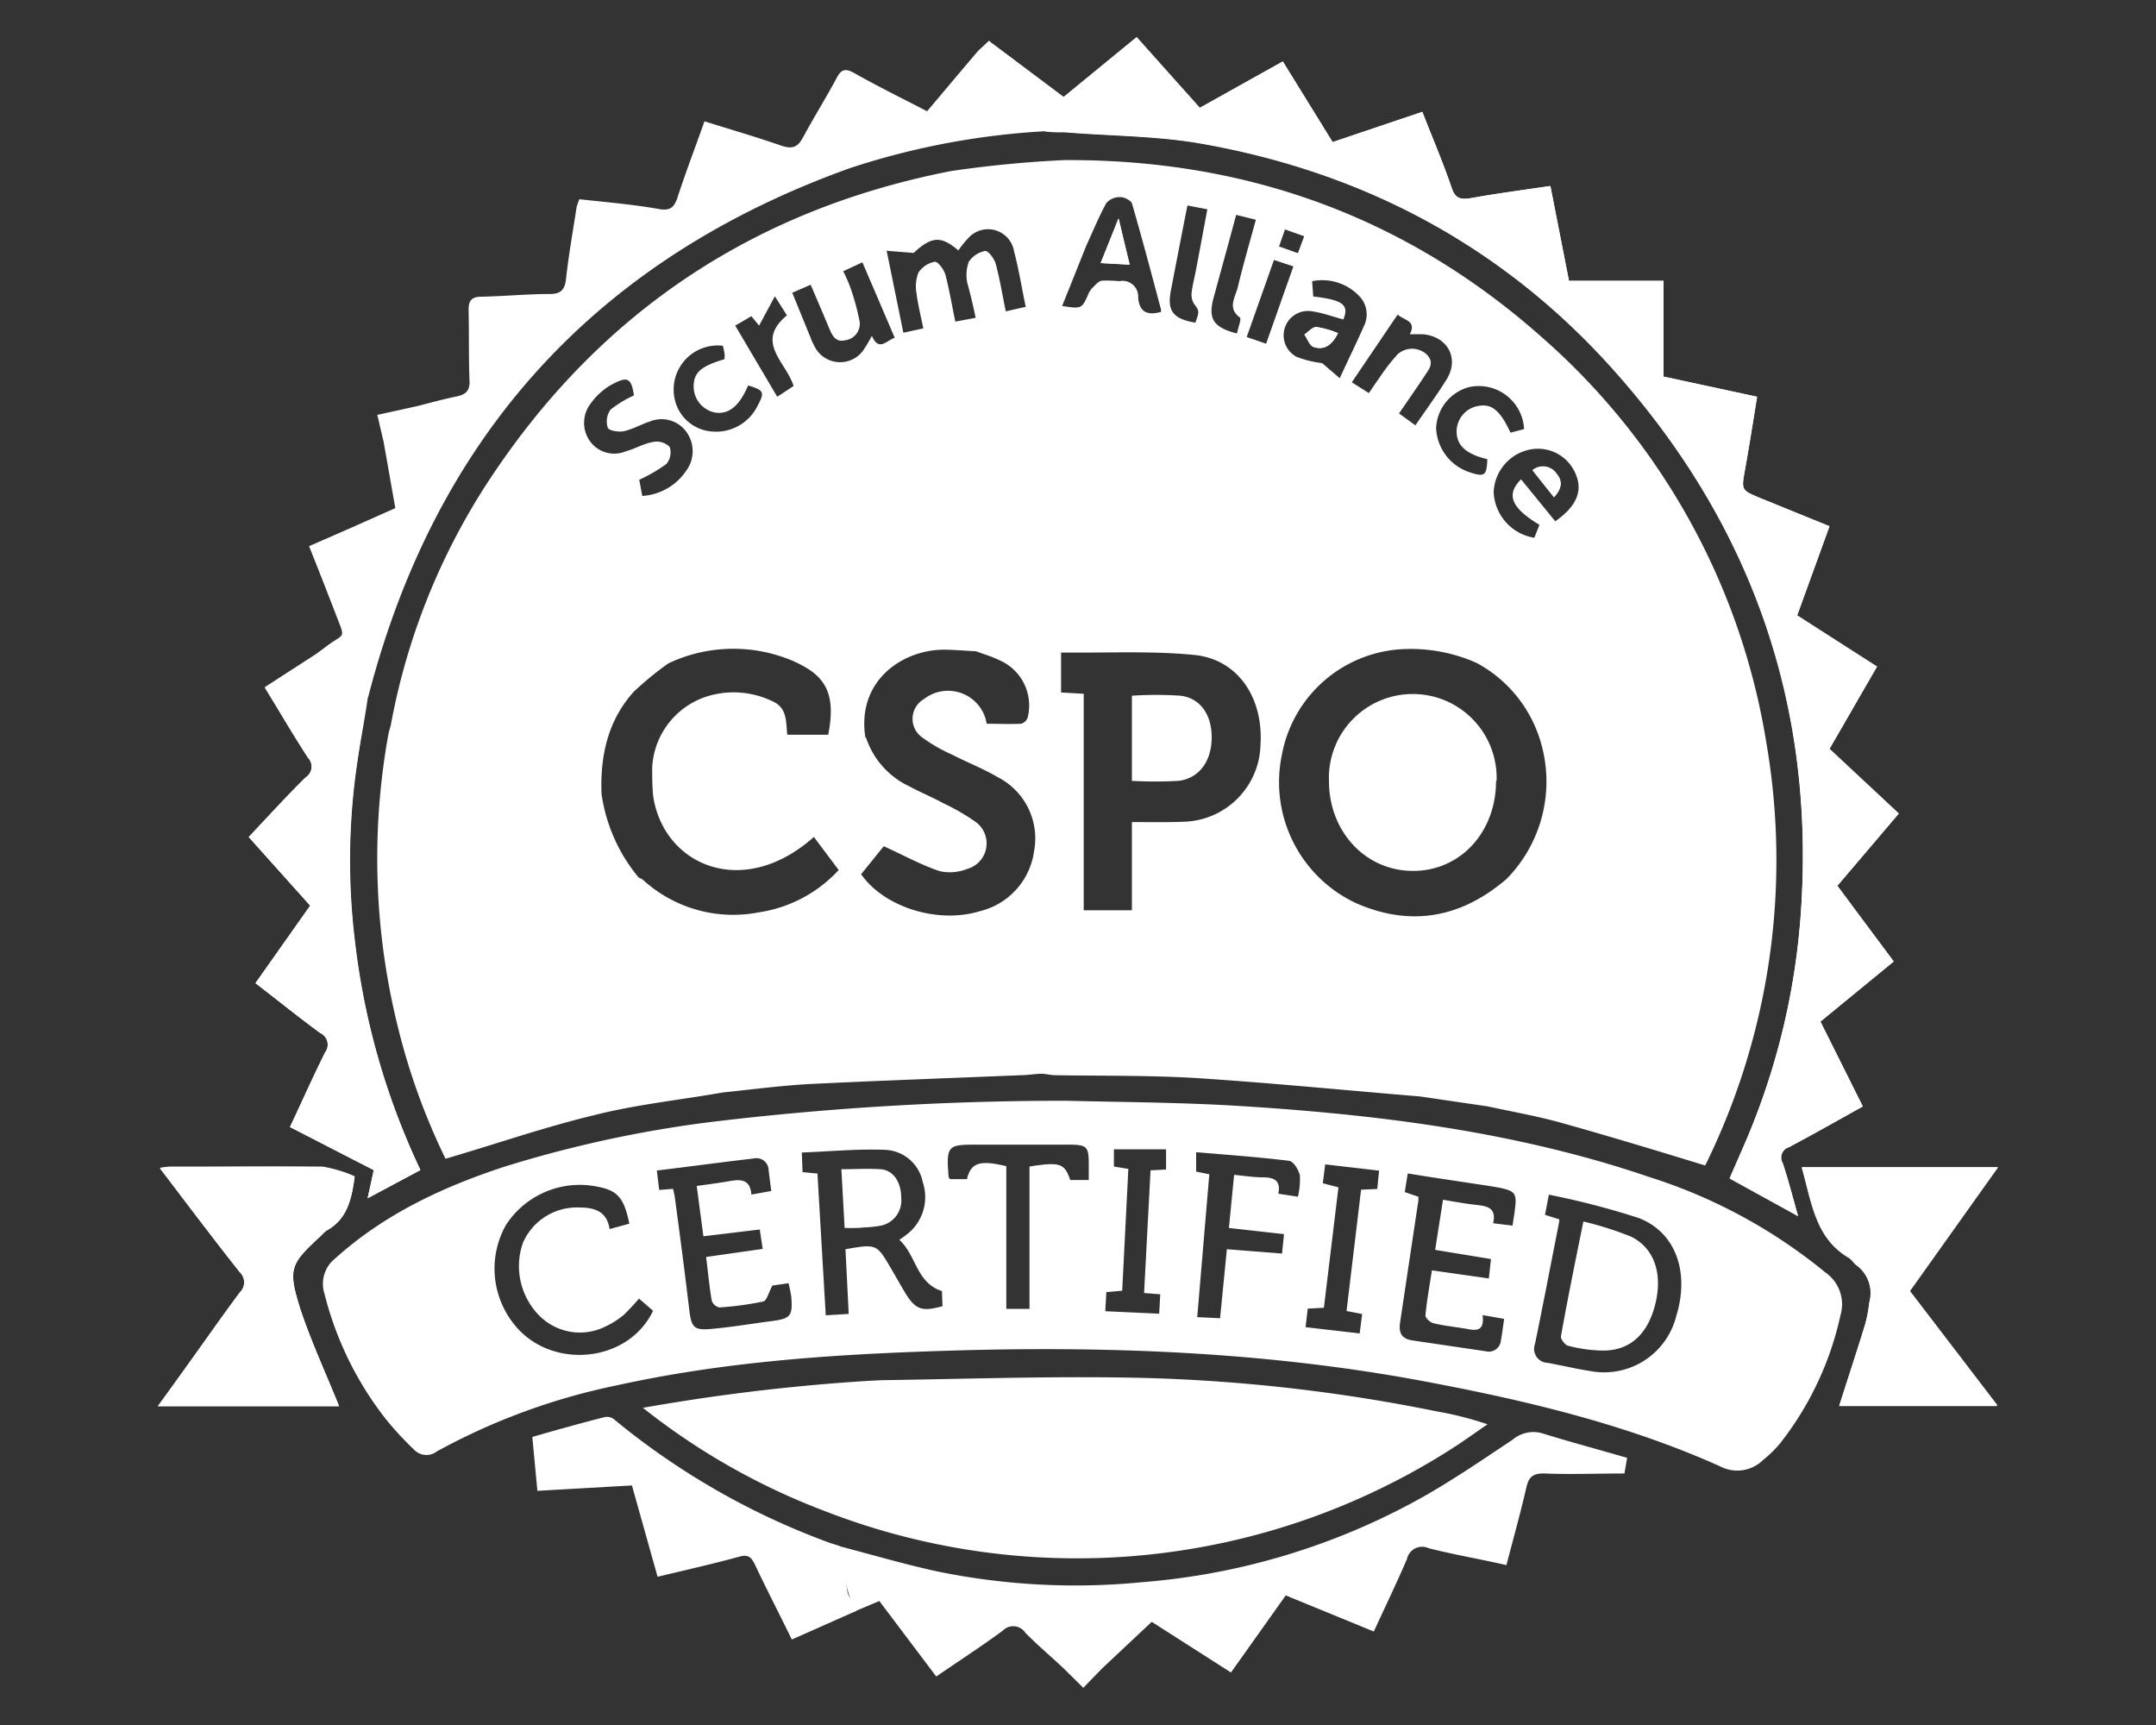 <svg id="Layer_1" data-name="Layer 1" xmlns="http://www.w3.org/2000/svg" viewBox="0 0 200 160"><rect x="0" y="0" width="200" height="160" fill="#333333" stroke="none"/><defs><style>.cls-1{fill:#fff;}</style></defs><path class="cls-1" d="M158.17,108.05c-.12.1,0,.07,0,0Z"/><path class="cls-1" d="M140.3,133.55c-3.12,2.07-6.2,4.2-9.5,5.95A63.46,63.46,0,0,1,106,146.75a63.58,63.58,0,0,1-19.08-1c-3.2-.7-6.32-1.63-9.5-2.45l1.28,4.43c.17.6.32,1.17.5,1.77l2.37-1,5.28,7c2.15-1.47,4.2-2.8,6.17-4.25a1.35,1.35,0,0,1,2.1.2c1.13,1.15,2.38,2.2,3.55,3.3h0l1.82,1.8,1.75-1.8h0l4.6-4.32,7.35,4.7,5.08-7.15,8.17,3.35c1.08-2.35,2.13-4.52,3.08-6.73a1.43,1.43,0,0,1,2-1c2.35.6,4.75,1,7.22,1.57.65-2.47,1.3-4.82,1.85-7.2.23-1,.63-1.32,1.68-1.3,2.45.1,4.87,0,7.42,0l.25-1.45c-2.7-.78-5.32-1.48-7.95-2.3A3,3,0,0,0,140.3,133.55Z"/><path class="cls-1" d="M23.08,77.65,28.78,84,23.7,91.18c2.08,1.6,4,3.17,6,4.62a1.2,1.2,0,0,1,.45,1.82c-1.13,2.26-2.15,4.56-3.25,6.91l7.77,4-.57,2.6L39,108.53A67.91,67.91,0,0,1,32.93,87.3a62.11,62.11,0,0,1,0-15c.3-2.32.65-4.68,1-7L29,61l-4.43,2.8c1.4,2.28,2.65,4.43,4,6.5a1.22,1.22,0,0,1-.23,1.87C26.55,73.9,24.85,75.78,23.08,77.65Z"/><path class="cls-1" d="M29.83,114.58a2.8,2.8,0,0,1,.47-.43c1.9-1.05,2.3-2.85,2.6-5a12.69,12.69,0,0,0-3-.9c-4.7-.1-9.4,0-14.12,0a6,6,0,0,0-.95.12c2.52,3.3,4.92,6.5,7.4,9.63a1.32,1.32,0,0,1,0,1.93c-1.65,2.19-3.2,4.44-4.8,6.67-.9,1.25-1.78,2.48-2.78,3.85h16.8c-1.2-3-2.55-5.9-3.55-8.93C26.68,117.68,26.9,117.28,29.83,114.58Z"/><path class="cls-1" d="M185.33,108.3h-18.2c.92,3.18,1.22,6.53,4.37,8.38.28.17.45.5.73.7a3.19,3.19,0,0,1,1.17,3.42,13.38,13.38,0,0,1-.37,2c-.78,2.53-1.6,5-2.43,7.62h14.68l-8.13-10.62Z"/><path class="cls-1" d="M57,131.68a1.07,1.07,0,0,0-.87-.25c-2.23.57-4.46,1.19-6.75,1.85l.47,5,8.77-.5L61,146.25c2.63-.63,5.08-1.18,7.53-1.85.85-.25,1.15,0,1.5.72,1.1,2.33,2.28,4.61,3.42,6.95l6-2.66c-.18-.6-.64-1.09-.82-1.68l-.73-4.32c-.28-.11-.81-.26-1-.33A68.19,68.19,0,0,1,57,131.68Z"/><path class="cls-1" d="M133.22,130.9a156.59,156.59,0,0,0-26.67-3.08c-8.28-.22-16.58.08-24.85.2l-1.15.06h0a185.75,185.75,0,0,0-20.91,2.5,62.84,62.84,0,0,0,16.8,9.55l0-.06v.06a64.55,64.55,0,0,0,58.33-5.82c1.1-.7,2.15-1.48,3.22-2.2A31.18,31.18,0,0,0,133.22,130.9Z"/><path class="cls-1" d="M98.93,102.1c5,.12,10,.15,15,.42,13.3.78,26.48,2.35,39.15,6.68A48.93,48.93,0,0,1,169.3,118a3.6,3.6,0,0,1,1.43,4,29.37,29.37,0,0,1-5.58,11.85,10.81,10.81,0,0,1-1.6,1.57,3.41,3.41,0,0,1-4,.58c-8.55-3.83-17.57-6-26.75-7.75-15-2.88-30.15-3.45-45.38-2.95-10.15.32-20.27,1-30.22,3.2a59.57,59.57,0,0,0-16.67,6.12,1.58,1.58,0,0,1-2.13-.17,30.29,30.29,0,0,1-2.55-2.75A31,31,0,0,1,30.1,120a3,3,0,0,1,1-3.28c4.55-4.1,9.95-6.62,15.68-8.5a110.38,110.38,0,0,1,20.42-4.3A273.15,273.15,0,0,1,98.93,102.1Zm45.72,11c0,.2-.05.38-.07.53-.73,3.67-1.43,7.35-2.18,11a1.3,1.3,0,0,0,1.18,1.78c1.35.25,2.7.57,4,.77a6.9,6.9,0,0,0,7.92-5.12c1.23-4,0-7.73-3.47-9.08a73.89,73.89,0,0,0-8.35-2.17l-.36,1.87ZM83.43,115c.3-.22.47-.32.62-.45a4.36,4.36,0,0,0,1.55-4.9,3.71,3.71,0,0,0-3.55-3c-2.52-.1-5,.15-7.67.25l.07,1.82,1.38.13L76.6,122l2.13-.13-.3-6c2.87-.5,2.9-.5,4.22,1.78.43.72.83,1.45,1.25,2.15,1,1.67,1.58,1.9,3.53,1.35l-.05-1.4C85,119,85,116.42,83.43,115Zm48.15-4c0,.25,0,.45-.05.65l-1.65,11c-.15,1,.15,1.53,1.15,1.68l6.77,1a1.13,1.13,0,0,0,1.43-1c.12-.65.2-1.3.3-2l-2-.35c.23,1.73-.85,1.38-1.75,1.23s-1.9-.25-2.82-.48c-.3-.07-.75-.5-.73-.72.13-1.38.38-2.75.6-4.18l5.28.75.2-1.8-5.18-.85.73-4.65c1.05.18,2,.35,2.85.45,1.07.13,2.15.15,1.8,1.73l1.8.22c.07-.55.17-1,.22-1.52.2-1.48,0-1.7-1.47-2-.65-.12-1.3-.22-2-.32-2.12-.33-4.25-.63-6.47-1l-.28,1.73Zm-69.15-.73a7.41,7.41,0,0,1,.2,1c.45,3.37.9,6.75,1.3,10.15.22,1.82.45,2,2.3,1.82s3.55-.47,5.32-.7,2-.45,1.85-2.27c-.05-.4-.15-.8-.25-1.25l-1.5.22c-.35.65-.52,1.4-.85,1.48a29.48,29.48,0,0,1-4.07.55,1,1,0,0,1-.7-.6c-.23-1.33-.35-2.68-.53-4.08l5.25-.75-.27-1.8-5.23.63L64.63,110c1.1-.15,2.1-.28,3.07-.45s1.9-.2,2,1.25l1.85-.33c-.1-.7-.17-1.32-.25-1.92a1.13,1.13,0,0,0-1.37-1.1c-3,.35-5.93.75-9,1.12l.22,1.8Zm-3.15,10.18c-.45.52-.9,1-1.4,1.5a8.21,8.21,0,0,1-1.78,1.12A5.3,5.3,0,0,1,50,122a6.53,6.53,0,0,1-1.5-6.7A5.45,5.45,0,0,1,53.75,112c1.43,0,2.55.37,2.8,2l1.83-.5c-.5-2.42-1.1-3.09-3-3.44a8.16,8.16,0,0,0-8.45,3.57,8.25,8.25,0,0,0,.72,9.15c3.35,4.32,10.6,3.7,12.93-1.2ZM120.4,111a6.88,6.88,0,0,0,.18-2c-.13-.5-.58-1.28-1-1.33-2.82-.35-5.67-.55-8.62-.8v1.8l1.22.25-1.12,13.25,2.12.1.63-6.4,5.12.4.18-1.8L114,113.9l.48-4.93c1,.1,1.82.23,2.65.23,1,0,1.72.25,1.45,1.52Zm-27.05,10.4H95.5V108.2c2.83-.45,3.25-.3,3.78,1.25H101v-1.28c0-1.82-.1-2-1.88-2-2.8,0-5.57,0-8.37,0s-3,0-2.75,3c0,.08.1.13.15.2H89.7c.35-1.52,1.2-1.8,3.65-1.2Zm12.78-1.47.6-11.38,1.44-.07V106.6h-4.84v1.6l1.34.22-.57,11.3-1.47.13-.1,1.77,5,.23.1-1.8Zm20,3.75.23-1.8-1.45-.28,1.35-11.25,1.5-.07.17-1.7-5-.58-.22,1.75,1.45.38-1.35,11.17-1.5.08-.2,1.72Z"/><path class="cls-1" d="M92,4l6.68,5,6.78-5.55L111.3,10,119,5.7l4.62,7.48,8.32-2.8c.93,2.4,1.9,4.67,2.7,7,.35,1.05.88,1.15,1.83,1,2.4-.45,4.82-.75,7.35-1.13l1.73,8.8h8.77v8.88L163,36.8c-.37,2.28-.72,4.53-1.12,6.75-.35,1.9-.38,1.9,1.37,2.63l6.45,2.65-3,8.27,7.4,4.75-4.4,7.63,6.42,6-5.7,6.7,5.25,7-6.8,5.58,3.93,7.87c-2.33,1.3-4.58,2.57-6.85,3.78a1,1,0,0,0-.58,1.47c.53,1.55.93,3.18,1.43,4.93l-6.35-3.5c.35-.78.7-1.6,1.05-2.43A65.26,65.26,0,0,0,167,85.43c1.55-19.73-4.45-36.9-17.68-51.5-10.12-11.18-22.82-17.88-37.6-20.55-4.22-.78-8.6-.75-12.87-1.1-.63,0-1.25,0-1.88-.08-1-1.8-2-3.62-3.1-5.42C93.28,5.8,92.62,4.88,92,4Z"/><path class="cls-1" d="M170.45,82.15l5.7-6.7-6.43-6,4.41-7.63-7.41-4.75,3-8.27-6.48-2.62c-1.72-.73-1.7-.7-1.37-2.63.4-2.23.75-4.48,1.12-6.75l-8.67-1.87V26.05h-8.78l-1.72-8.8c-2.5.37-4.92.7-7.35,1.12-1,.18-1.48.08-1.82-1-.8-2.35-1.78-4.63-2.71-7l-8.32,2.81L119,5.7,111.3,10l-5.88-6.55L98.65,9,92,4V4l-.25-.23c-.32.3-.64.6-1,.93C89.17,6.55,87.6,8.43,86,10.32,83.65,9.1,81.4,8,79.2,6.75c-.75-.4-1.15-.35-1.57.45-1,1.87-2.13,3.67-3.13,5.53-.48.87-.92,1.14-2,.79-2.33-.82-4.72-1.5-7.15-2.27-.85,2.4-1.73,4.7-2.48,7-.32,1-.7,1.35-1.84,1.12-2.41-.42-4.83-.62-7.28-.89-.1.22-.17.45-.25.67-.35,2.25-.75,4.5-1,6.78-.12.92-.45,1.34-1.5,1.34-2.12,0-4.25.21-6.35.25-.95,0-1.2.41-1.18,1.3.05,2.13,0,4.25.08,6.38.08,1.1-.38,1.42-1.33,1.6-1.18.25-2.36.57-3.52.87L35,38.48,35.59,41l1.08,6.13-4,1.78-4,1.75c.9,2.25,1.73,4.37,2.55,6.5s.75,1.55-.85,2.72c-.34.27-.7.52-1.05.78l-4.75,3.07c1.4,2.27,2.65,4.43,4,6.5a1.22,1.22,0,0,1-.23,1.87c-1.8,1.78-3.5,3.65-5.27,5.53L28.77,84l-5.07,7.2c2.07,1.59,4,3.14,6,4.62a1.19,1.19,0,0,1,.45,1.82c-1.12,2.28-2.15,4.58-3.25,6.9l7.78,4-.57,2.61L39,108.52A67.62,67.62,0,0,1,32.9,87.3a62.11,62.11,0,0,1,0-15c.3-2.32.88-5.21,1.21-7.54h0a3.19,3.19,0,0,0,.13-.44Q43.7,28.21,78.83,15.6A70.08,70.08,0,0,1,97,12.17c.63,0,1.25,0,1.88.08,4.29.35,8.67.32,12.87,1.1a65.1,65.1,0,0,1,37.6,20.55C162.58,48.5,168.58,65.68,167,85.4a65.51,65.51,0,0,1-5.5,21.47c-.36.83-.73,1.65-1.06,2.43l6.36,3.5c-.5-1.75-.91-3.35-1.43-4.93a1,1,0,0,1,.57-1.47c2.28-1.2,4.5-2.47,6.86-3.78l-3.93-7.87,6.8-5.57Z"/><path class="cls-1" d="M31.45,130.4H14.65c1-1.37,1.88-2.6,2.78-3.85,1.6-2.22,3.17-4.47,4.8-6.67a1.32,1.32,0,0,0,0-1.93c-2.48-3.13-4.88-6.33-7.4-9.63a9.12,9.12,0,0,1,.95-.12c4.7,0,9.4,0,14.12,0a12.69,12.69,0,0,1,3,.9c-.27,2.15-.7,3.95-2.6,5a2,2,0,0,0-.45.43c-3,2.7-3.17,3.1-2,6.9C28.9,124.5,30.23,127.38,31.45,130.4Z"/><path class="cls-1" d="M170.63,130.37c.82-2.59,1.65-5.09,2.42-7.62a16.77,16.77,0,0,0,.38-2,3.23,3.23,0,0,0-1.18-3.42,9.49,9.49,0,0,0-.72-.7c-3.18-1.88-3.45-5.23-4.38-8.38h18.2l-8.2,11.45,8.15,10.65Z"/><path class="cls-1" d="M92,4l-.25-.23Z"/><path class="cls-1" d="M138,102.62c2.22.48,4.47.88,6.67,1.48,4.48,1.25,8.93,2.6,13.5,4a5.72,5.72,0,0,0,.28-.55,64,64,0,0,0,5.4-38.68,63.32,63.32,0,0,0-20.8-37.57c-12.6-11.2-27.48-16.55-44.33-16.45h0A105.57,105.57,0,0,0,88.2,15.87C70.37,19.35,56.22,28.55,46,43.6a61.62,61.62,0,0,0-9.75,23.67h0c-.07.28-.17.55-.22.83a64.74,64.74,0,0,0,.8,26.83,61,61,0,0,0,4.5,12.55l.5-.15c4.4-1.3,8.75-2.8,13.23-3.88,3.92-1,8-1.42,12-2.12h0c2.67-.28,5.35-.63,8-.78,6.55-.32,13.09-.55,19.62-.82.57,0,1.15-.1,1.73-.13s1,.13,1.47.13c4.4.07,8.8,0,13.2.27,6.9.45,13.77,1.13,20.65,1.7ZM137,61.5a12.23,12.23,0,0,1,6,7.6,12.88,12.88,0,0,1-3.25,12.43c-4.22,3.62-8.92,4.47-14,2.22a12.38,12.38,0,0,1-6.85-13.67A12,12,0,0,1,130.4,60.2,15,15,0,0,1,137,61.5Zm1.83,10.93a7.78,7.78,0,1,0-15.55,0c0,4.72,3.4,8.35,7.8,8.35S138.78,77.18,138.78,72.43ZM62,61.53A14.1,14.1,0,0,1,72.78,61a10.58,10.58,0,0,1,2.45,1.22c1.75,1.25,2.17,3,1.6,5.93-.3,0-.63,0-1,0h-2.8c-.13-1.22,0-2.45-1.3-3.07a8.3,8.3,0,0,0-6-.53,7.31,7.31,0,0,0-5.23,6.63c0,.9,0,1.82.1,2.72,1,6.38,8.33,9.58,14.9,3.73l2.3,3.07a12.6,12.6,0,0,1-7.45,3.93,12.4,12.4,0,0,1-10.68-3,1.32,1.32,0,0,0-.42-.23,15.54,15.54,0,0,1-3.45-7.77c-.13-3.53.58-6.8,3-9.48A29.91,29.91,0,0,1,62,61.53Zm43,14.72v8.18h-4.47V64.35l-2.1-.12v-3.7h1.77c3.53,0,7.1-.13,10.6.22,4,.4,6.4,3.92,6.13,8.32a7.32,7.32,0,0,1-7.13,7.15C108.28,76.28,106.72,76.25,105,76.25Zm0-3.82a40.58,40.58,0,0,0,4.28,0c1.9-.2,3.07-1.75,3.12-3.9s-1-3.78-2.9-4a33.7,33.7,0,0,0-4.5,0Zm-24.72-4c-.83-5.22,3.32-8.1,7.17-8.17,1,0,2.08.1,3.1.15.7.27,1.43.47,2.1.8a4.58,4.58,0,0,1,2.68,5.35.92.92,0,0,1-.6.57c-1.08.05-2.15,0-3.2,0a3.63,3.63,0,0,0-5.83-2.28,2.11,2.11,0,0,0-.22,3.5A14.86,14.86,0,0,0,88.33,70c1.4.72,2.9,1.3,4.25,2.1a6.37,6.37,0,0,1,3.35,6.82,6.66,6.66,0,0,1-5.05,5.6c-3.88,1.18-8.83-.35-11-3.43l2.1-2.6c1.83.83,3.45,1.73,5.18,2.31a4.33,4.33,0,0,0,2.55-.2,2.46,2.46,0,0,0,.7-4.43,20.07,20.07,0,0,0-2.93-1.68c-1-.55-2.1-1-3.12-1.55A7.66,7.66,0,0,1,80.33,68.4Zm21-41.67a2.55,2.55,0,0,0-.27.4c-.65,1.5-.65,1.5-2.48,1.22l2.25-5.62c.6-1.3,1.15-2.65,1.85-3.93a1.67,1.67,0,0,1,1.28-.55c.37,0,1,.3,1.1.6.94,3.25,1.82,6.55,2.69,9.83,0,.07,0,.15,0,.22-1.2.33-2,.08-2.12-1.32a1.45,1.45,0,0,0-1.75-1.53,12.38,12.38,0,0,0-1.6-.05C101.85,26.08,101.6,26.48,101.3,26.73Zm3.5-2.2-1-4.28L102.1,24.4Zm39.5,23.8-3.18-3.9c-1.42,1.4-.92,2.65,1.71,4.22l-.48,1.2a4.48,4.48,0,0,1-3.77-4.25A4.2,4.2,0,0,1,142,41.68a3.79,3.79,0,0,1,4.2,2.37C146.83,45.58,146.2,47,144.3,48.33Zm-.13-2.23c.7-.77.8-1.47.23-2.17a1.5,1.5,0,0,0-2.22-.33ZM129.65,29.18c.63.55,1.78.57,1.13,1.82.44,0,.8,0,1.17,0,2.33.18,3.45,2.23,2.25,4.18-.9,1.45-1.9,2.8-2.9,4.27l-1.52-1.1c.8-1.17,1.57-2.27,2.3-3.37.4-.65,1.07-1.28.27-2.1a2,2,0,0,0-2.72,0,18.61,18.61,0,0,0-1.75,2.28c-.3.4-.55.8-.9,1.3l-1.58-1Zm-5.37,5.9-1.63-1.4a9.84,9.84,0,0,1-2.37-.58,2.26,2.26,0,0,1,1.47-4.22c1,.15,1.9.5,2.87.75.53-1.35,0-1.8-2.8-2.13l-.1-1.42a4.74,4.74,0,0,1,4.45,1.47,2.43,2.43,0,0,1,.35,2.7C125.85,31.78,125.12,33.25,124.28,35.08Zm-.16-4.18a8.22,8.22,0,0,0-2-.57c-.37,0-.74.45-1.12.7.28.4.47,1,.85,1.15,1,.35,1.73-.18,2.27-1.28Zm17.26,8.9-1.26.33c-1-2.15-1.8-2.75-3.12-2.45A2.41,2.41,0,0,0,135.12,40c0,1.32.88,2.12,2.85,2.59-.05,1.53-.25,1.68-1.65,1.21a4.51,4.51,0,0,1-3.1-4.1,4.12,4.12,0,0,1,3.08-3.8A4.21,4.21,0,0,1,141.38,39.8Zm-26.63-8.87c-2.18-.55-2.7-1.35-2.18-3.28.68-2.52,1.38-5,2.1-7.72l1.83.45c-.58,2.12-1.18,4.17-1.68,6.27-.22.9-1,1.93.2,2.8C115.18,29.58,114.85,30.38,114.75,30.93Zm-3.85-1c-2.1-.35-2.65-1.1-2.28-3,.5-2.6,1-5.2,1.53-7.87l1.85.35c-.38,2-.72,3.9-1.1,5.85-.12.6-.28,1.22-.35,1.82a1.68,1.68,0,0,0,.18,1.05C111.25,28.85,111.28,28.83,110.9,29.9Zm7.28-5.82,1.8.6-2.53,7.17-1.8-.62Zm2.22-.63-1.75-.62.55-1.58,1.78.63Zm-29.9,6-1.88.35c-.32-1.52-.55-2.95-.92-4.35-.13-.47-.7-1.25-1-1.2a2.35,2.35,0,0,0-1.5,1,3.55,3.55,0,0,0-.18,1.93c.13,1.05.4,2.1.63,3.25l-1.85.4-1.55-7.6,2.5.2c1.62-1.5,2.52-1.65,4.15-.23a8.83,8.83,0,0,1,.9-1.12,2.45,2.45,0,0,1,4.27,1.2c.43,1.65.7,3.32,1.08,5.15l-1.85.42c-.32-1.55-.55-3-.93-4.4-.12-.47-.7-1.25-1-1.2a2.37,2.37,0,0,0-1.5,1,3.63,3.63,0,0,0-.15,1.92C90,27.23,90.25,28.23,90.5,29.45Zm-31.7,7.2A10.39,10.39,0,0,0,56.63,38a1.9,1.9,0,0,0-.25,1.67c.1.28,1,.42,1.47.33.85-.18,1.63-.65,2.45-.91a2.84,2.84,0,0,1,3.43,1.05,3.05,3.05,0,0,1-.08,3.53A5.3,5.3,0,0,1,59.58,46l-.28-1.5a14.92,14.92,0,0,0,2.5-1.45,1.63,1.63,0,0,0,.32-1.6A1.71,1.71,0,0,0,60.55,41c-.85.15-1.63.62-2.47.85a2.78,2.78,0,0,1-3.28-.83,2.93,2.93,0,0,1,0-3.6,6.1,6.1,0,0,1,1.8-1.67C58,35,58.55,34.8,58.8,36.65Zm14.68-9.52,1.72-.75c.6,1.4,1.15,2.67,1.7,4,.28.65.58,1.38,1.5,1.15a1.54,1.54,0,0,0,1.35-1.7,21.68,21.68,0,0,0-.87-3.2,13.61,13.61,0,0,0-.66-1.5L80,24.33l3,7c-.77.25-1.47,1.32-2.12-.18-.23.4-.4.75-.63,1.08A2.65,2.65,0,0,1,75.5,32a3.29,3.29,0,0,1-.3-.67C74.65,30,74.08,28.58,73.48,27.13ZM69.4,35.75c1.48.45,1.55.63.88,1.88A4.29,4.29,0,0,1,65.83,40a3.81,3.81,0,0,1-3.23-2.93,4.09,4.09,0,0,1,4.45-5,4.68,4.68,0,0,1,.15.67,1.88,1.88,0,0,1,0,.58c-2.22.65-2.9,1.27-2.85,2.65a2.46,2.46,0,0,0,2,2.3C67.6,38.45,68.58,37.68,69.4,35.75ZM68.2,30.2l1.5-.87.72.87,1.46-2.72L73,29.25c-3,2.48-.1,4.3.62,6.55l-1.52,1Z"/><path class="cls-1" d="M146.88,113.3a30.92,30.92,0,0,1,4.42,1.4c2.18,1.07,2.95,3.47,2.25,6.27s-2.37,4.33-4.9,4.3a13.42,13.42,0,0,1-3.2-.45c-.27-.07-.7-.62-.65-.87C145.42,120.47,146.13,117,146.88,113.3Z"/><path class="cls-1" d="M78.35,113.9l-.3-5.45c1.25,0,2.45-.08,3.63,0s1.92,1.18,1.92,2.65a2.38,2.38,0,0,1-1.87,2.58,11,11,0,0,1-1.6.17C79.58,113.92,79,113.9,78.35,113.9Z"/><path class="cls-1" d="M104.8,24.53l-2.7-.13,1.65-4.15Z"/><path class="cls-1" d="M144.17,46.1l-2-2.5a1.52,1.52,0,0,1,2.23.33C145,44.63,144.88,45.33,144.17,46.1Z"/><path class="cls-1" d="M124.12,30.9c-.55,1.1-1.3,1.6-2.27,1.28-.38-.13-.57-.75-.85-1.15.38-.25.75-.73,1.12-.7A9.31,9.31,0,0,1,124.12,30.9Z"/></svg>